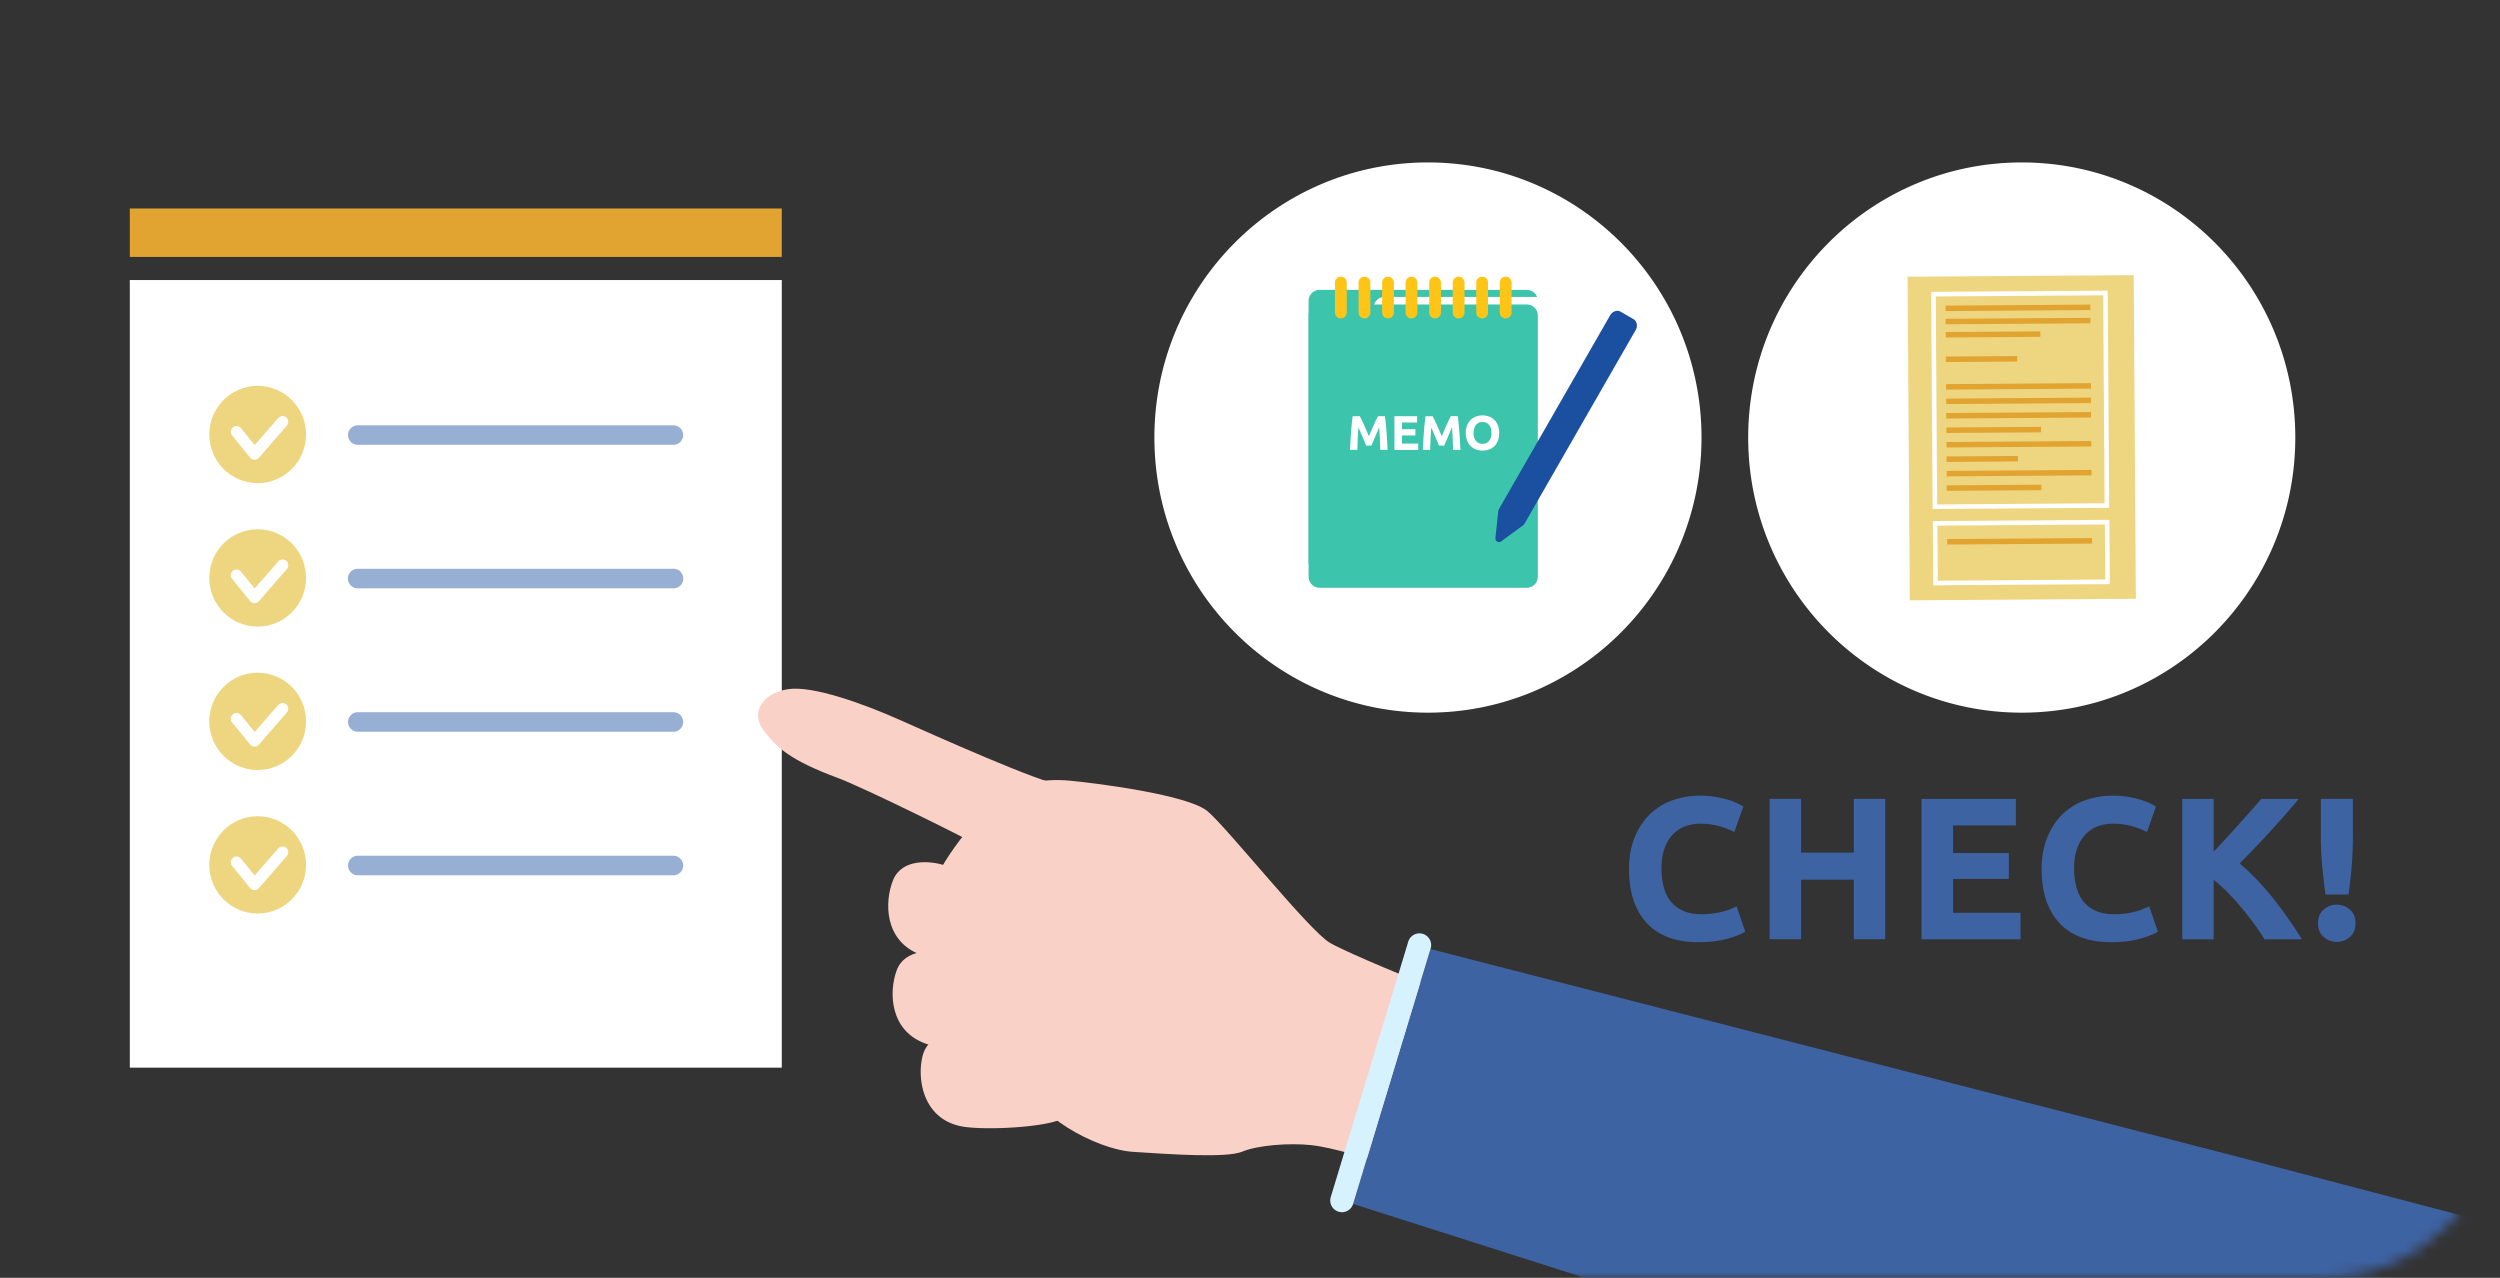 <svg width="225" height="115" viewBox="0 0 225 115" fill="none" xmlns="http://www.w3.org/2000/svg"><rect x="0" y="0" width="225" height="115" fill="#333333" stroke="none"/><mask id="mask0_523_20947" style="mask-type:alpha" maskUnits="userSpaceOnUse" x="0" y="0" width="225" height="115"><rect width="225" height="115" rx="16" fill="#D9D9D9"/></mask><g mask="url(#mask0_523_20947)"><path d="M70.359 18.763H11.684v4.36h58.675v-4.36z" fill="#E2A430"/><path d="M70.359 25.204H11.684v70.885h58.675V25.204z" fill="#fff"/><path d="M60.658 40.035H32.151a.88.88 0 010-1.757h28.507a.88.88 0 010 1.757z" fill="#1B4FA0" opacity=".45"/><path d="M23.19 43.483c2.405 0 4.355-1.96 4.355-4.38 0-2.418-1.95-4.378-4.355-4.378-2.405 0-4.354 1.96-4.354 4.379 0 2.418 1.95 4.379 4.354 4.379z" fill="#EED681"/><path d="M22.901 41.37h-.006a.503.503 0 01-.387-.188l-1.62-1.992a.515.515 0 11.8-.65l1.233 1.516 2.12-2.435a.514.514 0 01.728-.047.521.521 0 01.046.731l-2.52 2.897a.51.51 0 01-.387.175l-.007-.007z" fill="#fff"/><path d="M60.658 52.949H32.151a.88.88 0 010-1.758h28.507a.88.88 0 010 1.758z" fill="#1B4FA0" opacity=".45"/><path d="M23.19 56.394c2.405 0 4.355-1.96 4.355-4.379 0-2.419-1.95-4.38-4.355-4.38-2.405 0-4.354 1.961-4.354 4.38 0 2.419 1.95 4.38 4.354 4.38z" fill="#EED681"/><path d="M22.901 54.279h-.006a.503.503 0 01-.387-.188l-1.62-1.992a.515.515 0 11.8-.65l1.233 1.515 2.12-2.434a.514.514 0 01.728-.047.521.521 0 01.046.73l-2.52 2.898a.51.51 0 01-.387.174l-.007-.006z" fill="#fff"/><path d="M60.658 65.857H32.151a.88.88 0 010-1.757h28.507a.88.88 0 010 1.757z" fill="#1B4FA0" opacity=".45"/><path d="M23.19 69.303c2.405 0 4.355-1.96 4.355-4.38 0-2.418-1.95-4.379-4.355-4.379-2.405 0-4.354 1.961-4.354 4.38 0 2.418 1.95 4.379 4.354 4.379z" fill="#EED681"/><path d="M22.901 67.192h-.006a.503.503 0 01-.387-.188l-1.62-1.992a.515.515 0 11.8-.65l1.233 1.515 2.12-2.434a.514.514 0 01.728-.047.521.521 0 01.046.731l-2.52 2.897a.51.51 0 01-.387.174l-.007-.006z" fill="#fff"/><path d="M60.658 78.774H32.151a.88.88 0 010-1.757h28.507a.88.88 0 010 1.757z" fill="#1B4FA0" opacity=".45"/><path d="M23.19 82.218c2.405 0 4.355-1.96 4.355-4.38 0-2.418-1.95-4.378-4.355-4.378-2.405 0-4.354 1.96-4.354 4.379 0 2.418 1.95 4.379 4.354 4.379z" fill="#EED681"/><path d="M22.901 80.107h-.006a.503.503 0 01-.387-.187l-1.62-1.992a.515.515 0 11.8-.65l1.233 1.515 2.12-2.434a.514.514 0 01.728-.047.521.521 0 01.046.73l-2.52 2.898a.51.51 0 01-.387.174l-.007-.007zm105.615-15.968c13.597 0 24.62-11.085 24.62-24.76 0-13.674-11.023-24.76-24.62-24.76-13.597 0-24.62 11.086-24.62 24.76 0 13.675 11.023 24.76 24.62 24.76z" fill="#fff"/><path d="M137.412 26.088h-18.645a.997.997 0 00-.994 1v23.498c0 .552.445 1 .994 1h18.645a.996.996 0 00.993-1V27.088c0-.552-.444-1-.993-1z" fill="#3CC5AC"/><path d="M143.259 26.725h-18.644a.997.997 0 00-.994 1v23.498c0 .552.445 1 .994 1h18.644a.997.997 0 00.994-1V27.724a.996.996 0 00-.994-.999z" fill="#fff"/><path d="M137.412 27.403h-18.645a.997.997 0 00-.994 1V51.9c0 .552.445 1 .994 1h18.645a.996.996 0 00.993-1V28.402c0-.552-.444-1-.993-1z" fill="#3CC5AC"/><path d="M120.68 24.899h-.007a.528.528 0 00-.527.53v2.696c0 .292.236.53.527.53h.007a.528.528 0 00.527-.53v-2.696a.528.528 0 00-.527-.53zm2.125 0h-.007a.528.528 0 00-.527.53v2.696c0 .292.236.53.527.53h.007a.528.528 0 00.527-.53v-2.696a.528.528 0 00-.527-.53zm2.119 0h-.007a.528.528 0 00-.526.53v2.696c0 .292.235.53.526.53h.007a.528.528 0 00.527-.53v-2.696a.528.528 0 00-.527-.53zm2.111 0h-.006a.528.528 0 00-.527.53v2.696c0 .292.236.53.527.53h.006a.528.528 0 00.527-.53v-2.696a.528.528 0 00-.527-.53zm2.123 0h-.006a.528.528 0 00-.527.53v2.696c0 .292.236.53.527.53h.006a.528.528 0 00.527-.53v-2.696a.528.528 0 00-.527-.53zm2.12 0h-.007a.528.528 0 00-.527.53v2.696c0 .292.236.53.527.53h.007a.528.528 0 00.526-.53v-2.696a.528.528 0 00-.526-.53zm2.119 0h-.007a.528.528 0 00-.527.53v2.696c0 .292.236.53.527.53h.007a.528.528 0 00.527-.53v-2.696a.528.528 0 00-.527-.53zm2.117 0h-.007a.528.528 0 00-.527.53v2.696c0 .292.236.53.527.53h.007a.528.528 0 00.527-.53v-2.696a.528.528 0 00-.527-.53z" fill="#FFC516"/><path d="M137.035 47.312l-1.934 1.415c-.227.168-.54-.02-.513-.295l.253-2.394a.608.608 0 01.087-.262l9.989-17.403c.207-.355.627-.503.947-.315l1.147.664c.313.181.406.624.2.979l-9.989 17.403a.76.76 0 01-.181.208h-.006z" fill="#1B4FA0"/><path d="M122.382 37.455c.054.093.114.214.18.355.067.14.14.295.214.463l.22.503.206.49c.067-.155.134-.316.207-.49.073-.175.147-.342.22-.503.074-.161.147-.322.214-.463.066-.14.126-.262.18-.355h.62c.026.2.053.429.08.677.026.248.046.51.066.778.02.268.04.543.054.811.013.275.026.53.04.765h-.66c-.007-.295-.02-.617-.034-.966a18.993 18.993 0 00-.066-1.053c-.054.121-.114.262-.174.41-.066.147-.126.294-.193.449-.06.147-.12.295-.18.429s-.107.255-.147.349h-.473c-.04-.094-.087-.215-.147-.35-.06-.133-.12-.28-.18-.428-.06-.148-.127-.295-.193-.45a27.01 27.01 0 01-.174-.409 29.62 29.62 0 00-.067 1.053c-.013.349-.026.67-.033.966h-.66c.013-.242.027-.496.04-.765.013-.275.033-.543.053-.811a23.36 23.36 0 01.147-1.455h.647-.007zm3.116 3.037v-3.037h2.041v.576h-1.361v.597h1.207v.563h-1.207v.731h1.461v.577h-2.141v-.007zm3.439-3.037a13.827 13.827 0 01.393.818l.22.503c.074.174.14.335.207.49.067-.155.133-.316.207-.49.073-.175.147-.342.22-.503.073-.161.147-.322.213-.463.067-.14.127-.262.18-.355h.62a23.812 23.812 0 01.147 1.455c.02.268.04.543.053.811.014.275.027.53.041.765h-.661c-.006-.295-.02-.617-.033-.966a18.08 18.08 0 00-.067-1.053c-.053.121-.113.262-.173.41-.067.147-.127.294-.193.449-.06.147-.12.295-.18.429-.061.134-.107.255-.147.349h-.474c-.04-.094-.086-.215-.146-.35-.06-.133-.12-.28-.18-.428-.06-.148-.127-.295-.194-.45-.066-.154-.12-.281-.173-.409-.027.356-.054.704-.067 1.053-.013.349-.027.67-.033.966h-.66l.04-.765c.013-.275.033-.543.053-.811a23.36 23.36 0 01.147-1.455h.647-.007zm5.99 1.513c0 .262-.04.49-.113.684-.08.202-.18.363-.313.497a1.279 1.279 0 01-.481.301c-.186.068-.38.101-.593.101-.213 0-.4-.033-.587-.1a1.385 1.385 0 01-.48-.302 1.354 1.354 0 01-.32-.496 1.79 1.79 0 01-.12-.685c0-.261.04-.49.12-.684a1.52 1.52 0 01.327-.496c.133-.134.3-.235.48-.302s.373-.1.573-.1c.2 0 .4.033.587.1a1.324 1.324 0 01.8.798c.08.195.12.43.12.684zm-2.307 0c0 .148.02.282.053.403a.813.813 0 00.414.51.903.903 0 00.68 0 .672.672 0 00.253-.202c.067-.087.12-.188.161-.308a1.612 1.612 0 000-.812.755.755 0 00-.161-.308.67.67 0 00-.253-.201.79.79 0 00-.34-.074.742.742 0 00-.594.275 1.01 1.01 0 00-.16.315 1.52 1.52 0 00-.053.402zm49.338 25.171c13.597 0 24.619-11.085 24.619-24.76 0-13.674-11.022-24.76-24.619-24.76-13.598 0-24.62 11.086-24.62 24.76 0 13.675 11.022 24.76 24.62 24.76z" fill="#fff"/><path d="M192.033 24.764l-20.351.139.197 29.125 20.351-.14-.197-29.124z" fill="#EED681"/><path d="M189.437 47.2l.033 4.957-15.07.107-.033-4.956 15.07-.107zm.407-.415l-15.891.108.04 5.787 15.891-.107-.04-5.788zm-.557-20.21l.126 18.717-15.07.108-.127-18.718 15.071-.107zm.406-.416l-15.89.108.133 19.542 15.891-.108-.134-19.542z" fill="#fff"/><path d="M188.134 27.413l-13.036.089.003.496 13.036-.089-.003-.496zm.008 1.189l-13.037.089.004.496 13.036-.09-.003-.495zm.041 5.88l-13.037.089.004.496 13.036-.09-.003-.495zm.055 7.808l-13.037.089.004.496 13.036-.09-.003-.495zm-.02-2.602l-13.036.09.003.496 13.036-.09-.003-.496zm-.025-3.906l-13.037.09.004.495 13.036-.089-.003-.496zm.002 1.301l-13.037.089.004.496 13.036-.09-.003-.495zm-4.506 1.331l-8.515.059.003.496 8.516-.058-.004-.497zm-.058-8.592l-8.516.058.004.496 8.515-.058-.003-.496zm.093 13.798l-8.515.059.003.496 8.516-.058-.004-.497zm-2.11-2.586l-6.428.044.003.496 6.428-.044-.003-.496zm-.063-8.99l-6.428.044.003.496 6.429-.044-.004-.496zm6.728 16.38l-13.037.09.004.496 13.036-.09-.003-.496z" fill="#E2A430"/><path d="M152.886 84.796c-2.04 0-3.601-.57-4.668-1.717-1.067-1.14-1.607-2.763-1.607-4.869 0-1.046.16-1.978.487-2.796.327-.818.774-1.516 1.34-2.08a5.702 5.702 0 012.028-1.287 7.377 7.377 0 012.554-.436c.533 0 1.013.04 1.453.121.434.08.814.168 1.141.275.326.1.6.208.813.322.214.114.374.194.474.255l-.814 2.3a6.707 6.707 0 00-1.354-.53 6.386 6.386 0 00-1.747-.221c-.433 0-.86.074-1.28.221a2.91 2.91 0 00-1.107.704c-.32.322-.58.738-.774 1.248-.193.51-.293 1.133-.293 1.857 0 .584.067 1.127.193 1.63.127.503.334.939.614 1.301.287.362.653.65 1.114.865.46.215 1.013.322 1.667.322a7.671 7.671 0 001.974-.248c.253-.067.48-.14.673-.228.193-.087.367-.161.527-.235l.78 2.28c-.4.242-.96.463-1.687.657-.727.195-1.567.289-2.521.289h.02zm13.957-12.899h2.827V84.53h-2.827v-5.358h-4.748v5.358h-2.827V71.896h2.827v4.836h4.748v-4.835zm6.095 12.641V71.903h8.488v2.388h-5.654v2.481h5.021v2.334h-5.021v3.044h6.074v2.388h-8.908zm17.085.258c-2.041 0-3.601-.57-4.668-1.717-1.067-1.14-1.607-2.763-1.607-4.869 0-1.046.16-1.978.487-2.796.327-.818.773-1.516 1.34-2.08a5.707 5.707 0 012.027-1.287 7.381 7.381 0 012.554-.436c.534 0 1.014.04 1.454.121.434.08.814.168 1.14.275.327.1.601.208.814.322.213.114.373.194.473.255l-.813 2.3a6.73 6.73 0 00-1.354-.53 6.386 6.386 0 00-1.747-.221c-.433 0-.86.074-1.28.221a2.91 2.91 0 00-1.107.704c-.32.322-.58.738-.774 1.248-.193.51-.293 1.133-.293 1.857 0 .584.066 1.127.193 1.63.127.503.334.939.614 1.301.286.362.653.65 1.113.865.46.215 1.014.322 1.667.322a7.582 7.582 0 001.974-.248c.254-.067.48-.14.674-.228.193-.087.366-.161.527-.235l.78 2.28c-.4.242-.961.463-1.687.657-.727.195-1.567.289-2.521.289h.02zm13.788-.258a21.77 21.77 0 00-.9-1.335 29.468 29.468 0 00-1.121-1.441c-.4-.483-.82-.953-1.253-1.395-.44-.443-.874-.839-1.307-1.18v5.351h-2.828V71.903h2.828v4.748c.727-.764 1.467-1.569 2.214-2.407.753-.838 1.44-1.616 2.08-2.34h3.354a75.386 75.386 0 01-2.58 2.95 89.974 89.974 0 01-2.734 2.857c1.007.845 1.973 1.844 2.907 2.998a37.379 37.379 0 012.694 3.829h-3.361.007zm8.184-1.442c0 .536-.173.946-.52 1.24a1.777 1.777 0 01-2.334 0c-.347-.294-.52-.704-.52-1.24 0-.537.173-.946.52-1.24a1.745 1.745 0 011.167-.437c.434 0 .827.148 1.167.436.347.289.52.704.52 1.241zm-.233-7.934c0 .986-.04 1.905-.107 2.757a44.026 44.026 0 01-.293 2.588h-2.067a61.79 61.79 0 01-.3-2.588 29.55 29.55 0 01-.121-2.757v-3.266h2.881v3.266h.007z" fill="#3E63A3"/><path d="M128.089 88.536s-6.541-2.635-8.375-3.668c-1.841-1.04-9.296-10.422-11.05-11.87-1.76-1.449-9.789-2.495-12.376-2.737-2.588-.241-4.561.316-6.202 1.362-1.64 1.046-6.228 6.82-6.008 8.309.22 1.495 1.034 3.018 4.268 2.106 3.227-.912 3.2-.322 3.2-.322s1.488-.221.634 1.576c-.854 1.797-.233 10.965.213 13.956.447 2.991 6.215 6.196 9.57 6.418 3.354.221 8.448.57 9.829-.014 1.387-.583 4.227-.805 6.221-.59 1.994.215 5.188 1.261 5.188 1.261l4.888-15.787z" fill="#FAD1C6"/><path d="M95.467 70.615c-1.594-.047-11.583-4.533-14.604-5.874-3.014-1.342-7.742-3.085-9.983-2.71-2.233.376-3.334 2.046-2.2 3.635 1.133 1.59 2.514 2.79 6.682 4.332 2.24.832 11.236 5.251 12.95 6.244 1.713.992 7.148-5.627 7.148-5.627h.007zm-10.42 7.277c-1.274-.43-3.861-.664-4.668 1.314-.8 1.979-.794 5.48 2.447 6.707 1.727.65 8.356 2.897 10.383 2.521 2.027-.375 3.374-3.87 1.94-4.828-1.427-.96-4.127-3.702-10.109-5.714h.007z" fill="#FAD1C6"/><path d="M85.311 85.855c-1.287-.382-3.88-.516-4.614 1.489s-.594 5.506 2.7 6.612c1.747.59 7.556 1.63 9.563 1.18 2.007-.449 3.227-3.996 1.76-4.902-1.46-.905-3.354-2.588-9.409-4.379z" fill="#FAD1C6"/><path d="M86.676 93.262c-1.327-.201-3.228-.16-3.68 1.931-.454 2.086.152 5.533 3.56 6.184 1.814.342 6.855.147 8.782-.57 1.927-.718 2.821-3.783 1.247-4.48-1.573-.698-3.674-2.113-9.909-3.058v-.007zm20.912 4.317a.219.219 0 01-.127-.04l-.467-.316c-2.207-1.489-4.294-2.89-5.021-6.706l-.087-.443c-.32-1.676-.98-5.17-1.527-6.578-.447-1.147-1.64-2.79-2.454-3.38-.306-.222-.526-.49-.72-.725-.38-.463-.653-.798-1.427-.677-1.327.201-2.307 1.066-3.367 2.307-1.134 1.328-2.734 2.669-3.301 2.89-1.92.758-3.028.242-3.621-.315-1.247-1.187-1.627-2.75-1.12-4.647a.23.23 0 01.28-.161.23.23 0 01.16.281c-.46 1.724-.12 3.132.993 4.198.714.678 1.794.752 3.134.222.454-.175 1.994-1.442 3.121-2.763s2.18-2.247 3.648-2.468c1.027-.154 1.44.349 1.847.838.187.221.373.456.633.644.874.63 2.141 2.367 2.614 3.581.561 1.449 1.227 4.97 1.547 6.66l.087.442c.694 3.621 2.608 4.916 4.828 6.405l.467.315a.23.23 0 01.06.322.222.222 0 01-.187.1l.007.014z" fill="#FAD1C6"/><path d="M91.903 87.77c-1.78 0-6.121-.71-6.748-1.066-.113-.06-.147-.201-.087-.315.06-.108.2-.148.314-.087.533.301 5.168 1.086 6.768.999 1.42-.08 2.6-.899 3.148-2.2.373-.878.266-1.978-.254-2.662l-.546-.718a.227.227 0 01.04-.322.23.23 0 01.32.04l.546.718c.62.812.747 2.093.314 3.119a4.056 4.056 0 01-3.541 2.48c-.08 0-.173.008-.274.008v.006zm-.445 6.83c-2.227 0-5.681-.26-6.448-.469a.231.231 0 01-.16-.281.227.227 0 01.28-.161c.974.268 6.395.617 7.835.382 1.414-.235 3.014-.496 3.461-1.75.487-1.348.527-1.65.04-2.817-.24-.57-1.433-1.214-1.874-1.415-.113-.054-.166-.188-.113-.302.053-.114.187-.167.3-.114.18.08 1.76.818 2.107 1.657.54 1.294.48 1.723-.033 3.152-.54 1.509-2.36 1.81-3.821 2.052-.34.053-.907.08-1.58.08l.006-.013zm3.7 5.787a.216.216 0 01-.16-.067.22.22 0 010-.321c.333-.343 1.207-1.395 1.213-2.126 0-1.2-.386-1.932-.986-2.91a.23.23 0 01.073-.316.227.227 0 01.313.074c.62 1.012 1.06 1.837 1.054 3.158 0 1.067-1.287 2.388-1.34 2.441a.227.227 0 01-.16.067h-.007z" fill="#FAD1C6"/><path d="M128.74 85.413l71.672 18.442 46.012 12.065H145.505l-23.72-7.565 6.955-22.942z" fill="#3E63A3"/><path d="M120.777 109.098a1.054 1.054 0 01-1.007-1.368l6.962-22.943a1.054 1.054 0 112.014.617l-6.962 22.943c-.14.456-.553.751-1.007.751z" fill="#D7F2FF"/></g></svg>